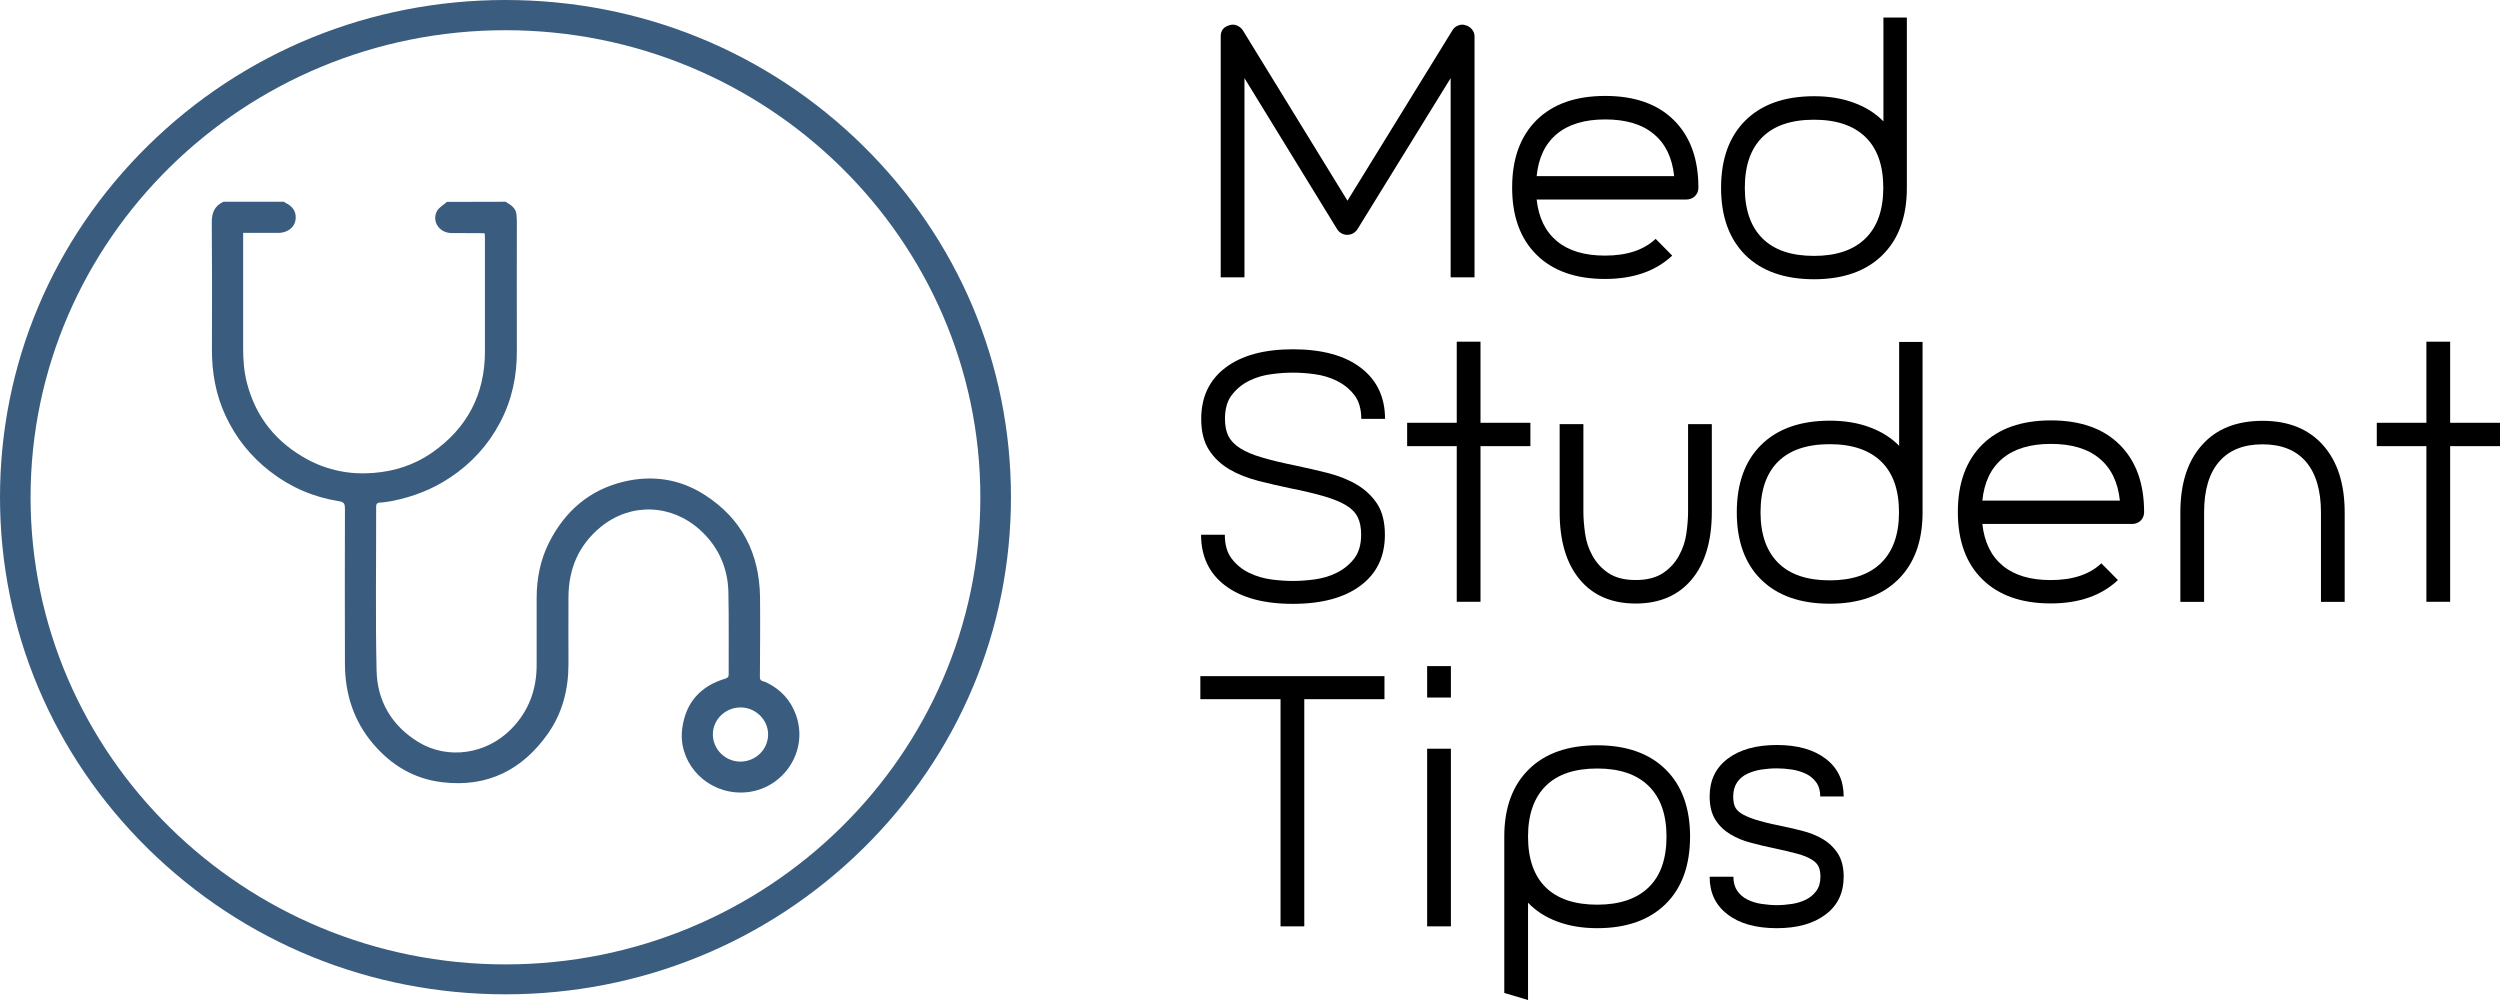 <svg width="70" height="28" viewBox="0 0 70 28" version="1.1" xmlns="http://www.w3.org/2000/svg" xmlns:xlink="http://www.w3.org/1999/xlink">
    <title>medstudenttips_final</title>
    <desc>Created using Figma</desc>
    <g id="Canvas" transform="translate(-7937 -498)">
        <g id="medstudenttips_final">
            <g id="Group">
                <g id="Vector">
                    <use xlink:href="#path0_fill" transform="translate(7942.93 503.649)" fill="#3A5C7F"/>
                </g>
            </g>
            <g id="Group">
                <g id="Vector">
                    <use xlink:href="#path1_fill" transform="translate(7937 498)" fill="#3A5C7F"/>
                </g>
            </g>
            <g id="Group">
                <g id="Vector">
                    <use xlink:href="#path2_fill" transform="translate(7971.18 498.69)"/>
                </g>
                <g id="Vector">
                    <use xlink:href="#path3_fill" transform="translate(7979.34 500.686)"/>
                </g>
                <g id="Vector">
                    <use xlink:href="#path4_fill" transform="translate(7985.19 498.49)"/>
                </g>
                <g id="Vector">
                    <use xlink:href="#path5_fill" transform="translate(7970.63 507.78)"/>
                </g>
                <g id="Vector">
                    <use xlink:href="#path6_fill" transform="translate(7976.4 507.567)"/>
                </g>
                <g id="Vector">
                    <use xlink:href="#path7_fill" transform="translate(7980.67 509.875)"/>
                </g>
                <g id="Vector">
                    <use xlink:href="#path8_fill" transform="translate(7985.63 507.575)"/>
                </g>
                <g id="Vector">
                    <use xlink:href="#path9_fill" transform="translate(7991.82 509.771)"/>
                </g>
                <g id="Vector">
                    <use xlink:href="#path10_fill" transform="translate(7998.05 509.783)"/>
                </g>
                <g id="Vector">
                    <use xlink:href="#path11_fill" transform="translate(8003.55 507.567)"/>
                </g>
                <g id="Vector">
                    <use xlink:href="#path12_fill" transform="translate(7970.61 516.932)"/>
                </g>
                <g id="Vector">
                    <use xlink:href="#path13_fill" transform="translate(7976.96 516.651)"/>
                </g>
                <g id="Vector">
                    <use xlink:href="#path14_fill" transform="translate(7979.12 518.868)"/>
                </g>
                <g id="Vector">
                    <use xlink:href="#path15_fill" transform="translate(7984.87 518.86)"/>
                </g>
            </g>
        </g>
    </g>
    <defs>
        <path id="path0_fill" d="M 8.231 -5.11519e-07C 8.266 0.025 8.3 0.05 8.338 0.071C 8.453 0.147 8.53 0.243 8.534 0.386C 8.538 0.444 8.542 0.499 8.542 0.557C 8.542 1.76 8.538 2.963 8.542 4.165C 8.547 4.873 8.406 5.548 8.074 6.177C 7.742 6.809 7.273 7.325 6.672 7.723C 6.178 8.054 5.641 8.259 5.057 8.377C 4.942 8.397 4.827 8.418 4.712 8.423C 4.619 8.427 4.602 8.469 4.602 8.548C 4.606 10.074 4.58 11.599 4.614 13.12C 4.631 13.975 5.032 14.666 5.782 15.127C 6.604 15.63 7.686 15.475 8.385 14.763C 8.879 14.26 9.101 13.648 9.096 12.952C 9.096 12.336 9.096 11.72 9.096 11.104C 9.096 10.551 9.199 10.019 9.454 9.521C 9.893 8.666 10.57 8.071 11.525 7.84C 12.322 7.647 13.093 7.756 13.791 8.201C 14.844 8.871 15.334 9.852 15.351 11.071C 15.359 11.821 15.351 12.567 15.347 13.317C 15.347 13.434 15.453 13.422 15.513 13.451C 15.926 13.648 16.211 13.954 16.36 14.377C 16.753 15.492 15.849 16.644 14.656 16.535C 13.732 16.451 13.05 15.63 13.174 14.738C 13.272 14.017 13.685 13.56 14.384 13.351C 14.456 13.329 14.473 13.296 14.473 13.229C 14.469 12.466 14.482 11.704 14.465 10.941C 14.452 10.254 14.188 9.659 13.676 9.194C 12.867 8.456 11.725 8.423 10.89 9.106C 10.268 9.617 9.991 10.283 9.987 11.067C 9.983 11.691 9.987 12.32 9.987 12.944C 9.987 13.648 9.821 14.31 9.412 14.893C 8.7 15.902 7.724 16.405 6.459 16.254C 5.667 16.162 5.032 15.781 4.521 15.182C 3.967 14.532 3.732 13.774 3.728 12.94C 3.724 11.49 3.724 10.04 3.728 8.59C 3.728 8.465 3.707 8.406 3.562 8.385C 2.846 8.272 2.199 7.991 1.632 7.551C 1.091 7.132 0.673 6.612 0.384 5.988C 0.107 5.393 0 4.764 0.004 4.115C 0.009 2.937 0.009 1.764 0 0.587C -0.004 0.314 0.073 0.117 0.328 -5.11519e-07C 0.891 -5.11519e-07 1.457 -5.11519e-07 2.02 -5.11519e-07C 2.032 0.008 2.049 0.021 2.062 0.029C 2.292 0.138 2.386 0.314 2.339 0.541C 2.297 0.733 2.105 0.872 1.866 0.872C 1.726 0.872 1.589 0.872 1.449 0.872C 1.261 0.872 1.074 0.872 0.878 0.872C 0.878 0.947 0.878 1.002 0.878 1.06C 0.878 2.078 0.878 3.092 0.878 4.111C 0.878 4.442 0.903 4.769 0.989 5.091C 1.24 6.043 1.811 6.746 2.68 7.216C 3.251 7.522 3.873 7.647 4.529 7.593C 5.121 7.547 5.671 7.367 6.152 7.036C 7.149 6.348 7.648 5.393 7.648 4.195C 7.648 3.139 7.648 2.083 7.648 1.027C 7.648 0.981 7.644 0.934 7.644 0.893C 7.622 0.884 7.614 0.88 7.605 0.88C 7.307 0.88 7.004 0.88 6.706 0.876C 6.374 0.872 6.157 0.557 6.301 0.268C 6.357 0.159 6.489 0.092 6.583 0.004C 7.141 -2.55697e-07 7.686 -5.11519e-07 8.231 -5.11519e-07ZM 14.801 15.676C 15.227 15.676 15.577 15.337 15.577 14.914C 15.577 14.503 15.227 14.159 14.805 14.159C 14.384 14.159 14.034 14.495 14.03 14.905C 14.026 15.328 14.375 15.676 14.801 15.676Z"/>
        <path id="path1_fill" d="M 14.153 27.841C 10.374 27.841 6.821 26.395 4.145 23.764C 1.474 21.136 -2.42181e-15 17.641 -2.42181e-15 13.92C -2.42181e-15 10.204 1.47 6.709 4.145 4.077C 6.817 1.45 10.37 -2.38195e-15 14.153 -2.38195e-15C 17.932 -2.38195e-15 21.486 1.446 24.161 4.077C 26.833 6.705 28.307 10.199 28.307 13.92C 28.307 17.637 26.837 21.132 24.161 23.764C 21.486 26.391 17.932 27.841 14.153 27.841ZM 14.153 0.846C 6.821 0.846 0.856 6.713 0.856 13.925C 0.856 21.136 6.821 27.003 14.153 27.003C 21.486 27.003 27.45 21.136 27.45 13.925C 27.45 6.713 21.486 0.846 14.153 0.846Z"/>
        <path id="path2_fill" d="M 7.102 7.075L 6.438 7.075L 6.438 1.498L 3.83 5.726C 3.8 5.776 3.758 5.814 3.707 5.843C 3.656 5.872 3.6 5.885 3.545 5.885C 3.425 5.885 3.327 5.83 3.259 5.726L 0.665 1.498L 0.665 7.075L -5.20081e-07 7.075L -5.20081e-07 0.328C -5.20081e-07 0.165 0.081 0.064 0.239 0.018C 0.307 -0.007 0.379 -0.007 0.452 0.023C 0.524 0.052 0.579 0.098 0.618 0.157L 3.549 4.929L 6.489 0.157C 6.527 0.094 6.582 0.048 6.651 0.023C 6.719 -0.007 6.791 -0.007 6.859 0.018C 6.928 0.035 6.987 0.073 7.034 0.132C 7.081 0.186 7.107 0.253 7.107 0.328L 7.107 7.075L 7.102 7.075Z"/>
        <path id="path3_fill" d="M 2.607 2.55759e-07C 3.43 2.55759e-07 4.073 0.226 4.529 0.679C 4.985 1.131 5.215 1.76 5.215 2.564L 5.215 2.573C 5.215 2.665 5.181 2.745 5.117 2.808C 5.049 2.87 4.972 2.9 4.883 2.9L 0.686 2.9C 0.741 3.411 0.933 3.801 1.257 4.069C 1.581 4.337 2.028 4.471 2.599 4.471C 3.212 4.471 3.685 4.316 4.018 4.002L 4.482 4.471C 4.018 4.907 3.391 5.125 2.599 5.125C 1.781 5.125 1.142 4.899 0.686 4.45C 0.23 4.002 2.08032e-06 3.373 2.08032e-06 2.569L 2.08032e-06 2.56C 2.08032e-06 1.756 0.23 1.127 0.686 0.675C 1.142 0.226 1.781 2.55759e-07 2.607 2.55759e-07ZM 4.537 2.246C 4.482 1.726 4.29 1.333 3.962 1.064C 3.634 0.792 3.183 0.658 2.607 0.658C 2.032 0.658 1.581 0.792 1.253 1.064C 0.925 1.337 0.737 1.731 0.686 2.246L 4.537 2.246Z"/>
        <path id="path4_fill" d="M -1.04016e-06 4.769C -1.04016e-06 3.96 0.23 3.327 0.686 2.879C 1.142 2.43 1.781 2.204 2.607 2.204C 3.025 2.204 3.4 2.267 3.724 2.389C 4.052 2.51 4.324 2.682 4.546 2.908L 4.546 -1.2788e-07L 5.202 -1.2788e-07L 5.202 4.773C 5.202 5.577 4.972 6.206 4.516 6.654C 4.06 7.103 3.421 7.329 2.603 7.329C 1.781 7.329 1.138 7.103 0.682 6.654C 0.226 6.198 -1.04016e-06 5.573 -1.04016e-06 4.769ZM 0.665 4.769C 0.665 5.385 0.831 5.858 1.159 6.185C 1.487 6.512 1.968 6.675 2.603 6.675C 3.229 6.675 3.711 6.512 4.043 6.185C 4.376 5.858 4.542 5.385 4.542 4.769C 4.542 4.144 4.376 3.671 4.043 3.348C 3.711 3.025 3.229 2.862 2.603 2.862C 1.968 2.862 1.487 3.025 1.159 3.348C 0.831 3.671 0.665 4.144 0.665 4.769Z"/>
        <path id="path5_fill" d="M 2.646 3.256C 2.948 3.319 3.251 3.39 3.553 3.465C 3.856 3.545 4.124 3.65 4.358 3.788C 4.593 3.926 4.785 4.107 4.929 4.324C 5.074 4.547 5.147 4.836 5.147 5.192C 5.147 5.804 4.921 6.277 4.465 6.617C 4.013 6.956 3.379 7.128 2.569 7.128C 1.755 7.128 1.125 6.956 0.677 6.617C 0.226 6.277 -5.20081e-07 5.799 -5.20081e-07 5.192L 0.665 5.192C 0.665 5.473 0.729 5.699 0.861 5.867C 0.988 6.034 1.15 6.164 1.346 6.26C 1.538 6.353 1.747 6.415 1.968 6.445C 2.19 6.474 2.39 6.487 2.569 6.487C 2.748 6.487 2.948 6.474 3.17 6.445C 3.391 6.415 3.6 6.357 3.792 6.26C 3.984 6.168 4.15 6.034 4.282 5.867C 4.414 5.699 4.482 5.473 4.482 5.192C 4.482 4.999 4.452 4.836 4.388 4.706C 4.324 4.576 4.218 4.463 4.065 4.371C 3.911 4.278 3.711 4.195 3.455 4.119C 3.2 4.044 2.884 3.968 2.505 3.893C 2.203 3.83 1.896 3.759 1.598 3.683C 1.295 3.604 1.027 3.499 0.792 3.361C 0.558 3.222 0.366 3.042 0.222 2.82C 0.077 2.594 0.004 2.305 0.004 1.949C 0.004 1.337 0.23 0.859 0.682 0.515C 1.133 0.172 1.764 -2.55759e-07 2.573 -2.55759e-07C 3.383 -2.55759e-07 4.018 0.172 4.469 0.515C 4.921 0.859 5.151 1.337 5.151 1.949L 4.486 1.949C 4.486 1.668 4.418 1.441 4.286 1.274C 4.154 1.106 3.988 0.976 3.796 0.88C 3.604 0.788 3.396 0.725 3.174 0.696C 2.953 0.666 2.752 0.654 2.573 0.654C 2.394 0.654 2.194 0.666 1.973 0.696C 1.751 0.725 1.542 0.784 1.351 0.88C 1.159 0.972 0.997 1.106 0.865 1.274C 0.733 1.441 0.669 1.668 0.669 1.949C 0.669 2.141 0.703 2.305 0.767 2.435C 0.835 2.564 0.946 2.678 1.099 2.774C 1.253 2.87 1.457 2.958 1.708 3.03C 1.96 3.105 2.271 3.18 2.646 3.256Z"/>
        <path id="path6_fill" d="M 3.451 2.925L 2.054 2.925L 2.054 7.283L 1.389 7.283L 1.389 2.925L 2.08032e-06 2.925L 2.08032e-06 2.271L 1.389 2.271L 1.389 -5.11519e-07L 2.054 -5.11519e-07L 2.054 2.271L 3.451 2.271L 3.451 2.925Z"/>
        <path id="path7_fill" d="M 2.13 5.024C 1.457 5.024 0.933 4.798 0.562 4.35C 0.187 3.901 -1.04016e-06 3.273 -1.04016e-06 2.46L -1.04016e-06 -2.55759e-07L 0.665 -2.55759e-07L 0.665 2.46C 0.665 2.64 0.682 2.841 0.712 3.059C 0.741 3.277 0.809 3.486 0.916 3.679C 1.023 3.876 1.172 4.04 1.363 4.169C 1.555 4.299 1.811 4.366 2.13 4.366C 2.446 4.366 2.701 4.299 2.897 4.169C 3.089 4.04 3.238 3.876 3.344 3.679C 3.451 3.482 3.519 3.277 3.549 3.059C 3.579 2.841 3.596 2.64 3.596 2.46L 3.596 -2.55759e-07L 4.261 -2.55759e-07L 4.261 2.46C 4.261 3.268 4.073 3.901 3.698 4.35C 3.323 4.798 2.799 5.024 2.13 5.024Z"/>
        <path id="path8_fill" d="M 1.04016e-06 4.769C 1.04016e-06 3.96 0.23 3.327 0.686 2.879C 1.142 2.43 1.781 2.204 2.607 2.204C 3.025 2.204 3.4 2.267 3.724 2.389C 4.052 2.51 4.324 2.682 4.546 2.908L 4.546 4.76389e-15L 5.202 4.76389e-15L 5.202 4.773C 5.202 5.577 4.972 6.206 4.516 6.654C 4.06 7.103 3.421 7.329 2.603 7.329C 1.781 7.329 1.138 7.103 0.682 6.654C 0.226 6.206 1.04016e-06 5.573 1.04016e-06 4.769ZM 0.665 4.769C 0.665 5.385 0.831 5.858 1.159 6.185C 1.487 6.512 1.968 6.675 2.603 6.675C 3.229 6.675 3.711 6.512 4.043 6.185C 4.376 5.858 4.542 5.385 4.542 4.769C 4.542 4.144 4.376 3.671 4.043 3.348C 3.711 3.025 3.229 2.862 2.603 2.862C 1.968 2.862 1.487 3.025 1.159 3.348C 0.831 3.671 0.665 4.148 0.665 4.769Z"/>
        <path id="path9_fill" d="M 2.607 -2.55759e-07C 3.43 -2.55759e-07 4.073 0.226 4.529 0.679C 4.985 1.131 5.215 1.76 5.215 2.564L 5.215 2.573C 5.215 2.665 5.181 2.745 5.117 2.808C 5.049 2.87 4.972 2.9 4.883 2.9L 0.686 2.9C 0.741 3.411 0.933 3.801 1.257 4.069C 1.581 4.337 2.028 4.471 2.599 4.471C 3.212 4.471 3.685 4.316 4.018 4.002L 4.482 4.471C 4.018 4.907 3.391 5.125 2.599 5.125C 1.781 5.125 1.142 4.899 0.686 4.45C 0.23 4.002 -2.08032e-06 3.373 -2.08032e-06 2.569L -2.08032e-06 2.56C -2.08032e-06 1.756 0.23 1.127 0.686 0.675C 1.142 0.226 1.781 -2.55759e-07 2.607 -2.55759e-07ZM 4.537 2.246C 4.482 1.726 4.29 1.333 3.962 1.064C 3.634 0.792 3.183 0.658 2.607 0.658C 2.032 0.658 1.581 0.792 1.253 1.064C 0.925 1.337 0.737 1.731 0.686 2.246L 4.537 2.246Z"/>
        <path id="path10_fill" d="M 4.601 5.07L 3.937 5.07L 3.937 2.564C 3.937 1.949 3.796 1.475 3.519 1.148C 3.238 0.821 2.833 0.658 2.301 0.658C 1.768 0.658 1.363 0.821 1.082 1.148C 0.801 1.475 0.665 1.949 0.665 2.564L 0.665 5.07L -1.93745e-14 5.07L -1.93745e-14 2.564C -1.93745e-14 1.76 0.2 1.131 0.605 0.679C 1.005 0.226 1.572 5.11519e-07 2.301 5.11519e-07C 3.025 5.11519e-07 3.587 0.226 3.992 0.679C 4.397 1.131 4.601 1.76 4.601 2.564L 4.601 5.07Z"/>
        <path id="path11_fill" d="M 3.451 2.925L 2.054 2.925L 2.054 7.283L 1.389 7.283L 1.389 2.925L -9.68726e-15 2.925L -9.68726e-15 2.271L 1.389 2.271L 1.389 -5.11519e-07L 2.054 -5.11519e-07L 2.054 2.271L 3.451 2.271L 3.451 2.925Z"/>
        <path id="path12_fill" d="M 5.155 -5.11519e-07L 5.155 0.645L 2.91 0.645L 2.91 7.006L 2.245 7.006L 2.245 0.645L 1.04016e-06 0.645L 1.04016e-06 -5.11519e-07L 5.155 -5.11519e-07Z"/>
        <path id="path13_fill" d="M 0.665 -1.02304e-06L 0.665 0.88L 0 0.88L 0 -1.02304e-06L 0.665 -1.02304e-06ZM 0 7.287L 0 2.313L 0.665 2.313L 0.665 7.287L 0 7.287Z"/>
        <path id="path14_fill" d="M 2.603 0C 3.421 0 4.06 0.226 4.516 0.675C 4.972 1.123 5.202 1.752 5.202 2.556C 5.202 3.365 4.972 3.998 4.516 4.446C 4.06 4.894 3.421 5.121 2.603 5.121C 2.186 5.121 1.811 5.058 1.487 4.936C 1.159 4.815 0.886 4.639 0.665 4.408L 0.665 7.132L 0 6.935L 0 2.556C 0 1.752 0.23 1.123 0.686 0.675C 1.138 0.226 1.781 0 2.603 0ZM 2.603 4.463C 3.229 4.463 3.711 4.299 4.043 3.977C 4.376 3.654 4.542 3.18 4.542 2.556C 4.542 1.94 4.376 1.467 4.043 1.14C 3.711 0.813 3.229 0.65 2.603 0.65C 1.968 0.65 1.487 0.813 1.159 1.14C 0.831 1.467 0.665 1.94 0.665 2.556C 0.665 3.18 0.831 3.654 1.159 3.977C 1.487 4.299 1.968 4.463 2.603 4.463Z"/>
        <path id="path15_fill" d="M 1.947 2.254C 2.156 2.296 2.369 2.347 2.586 2.401C 2.803 2.456 2.995 2.531 3.17 2.636C 3.344 2.74 3.485 2.875 3.592 3.042C 3.698 3.21 3.753 3.428 3.753 3.688C 3.753 4.136 3.587 4.488 3.251 4.743C 2.914 4.999 2.458 5.129 1.883 5.129C 1.299 5.129 0.839 5.003 0.503 4.743C 0.166 4.488 -1.04016e-06 4.136 -1.04016e-06 3.688L 0.665 3.688C 0.665 3.851 0.703 3.981 0.775 4.086C 0.848 4.19 0.942 4.27 1.061 4.329C 1.18 4.387 1.308 4.429 1.457 4.45C 1.602 4.471 1.747 4.484 1.883 4.484C 2.024 4.484 2.164 4.471 2.305 4.45C 2.446 4.429 2.578 4.387 2.697 4.329C 2.816 4.27 2.91 4.19 2.987 4.086C 3.063 3.981 3.102 3.851 3.102 3.688C 3.102 3.574 3.085 3.482 3.051 3.407C 3.016 3.331 2.953 3.264 2.855 3.206C 2.761 3.147 2.629 3.092 2.458 3.046C 2.292 3 2.075 2.95 1.806 2.891C 1.598 2.849 1.385 2.799 1.167 2.74C 0.95 2.686 0.758 2.606 0.584 2.502C 0.409 2.397 0.268 2.263 0.162 2.095C 0.055 1.928 -1.04016e-06 1.71 -1.04016e-06 1.441C -1.04016e-06 0.993 0.166 0.641 0.503 0.386C 0.839 0.13 1.299 -5.11519e-07 1.883 -5.11519e-07C 2.458 -5.11519e-07 2.918 0.13 3.251 0.386C 3.587 0.641 3.753 0.993 3.753 1.441L 3.097 1.441C 3.097 1.278 3.059 1.148 2.982 1.043C 2.906 0.939 2.808 0.859 2.693 0.805C 2.573 0.75 2.446 0.708 2.301 0.687C 2.16 0.666 2.015 0.654 1.879 0.654C 1.738 0.654 1.598 0.666 1.453 0.687C 1.308 0.708 1.176 0.75 1.057 0.805C 0.937 0.859 0.844 0.939 0.771 1.043C 0.699 1.148 0.66 1.278 0.66 1.441C 0.66 1.546 0.673 1.638 0.703 1.714C 0.733 1.789 0.792 1.856 0.882 1.915C 0.976 1.974 1.103 2.032 1.274 2.087C 1.444 2.141 1.666 2.2 1.947 2.254Z"/>
    </defs>
</svg>